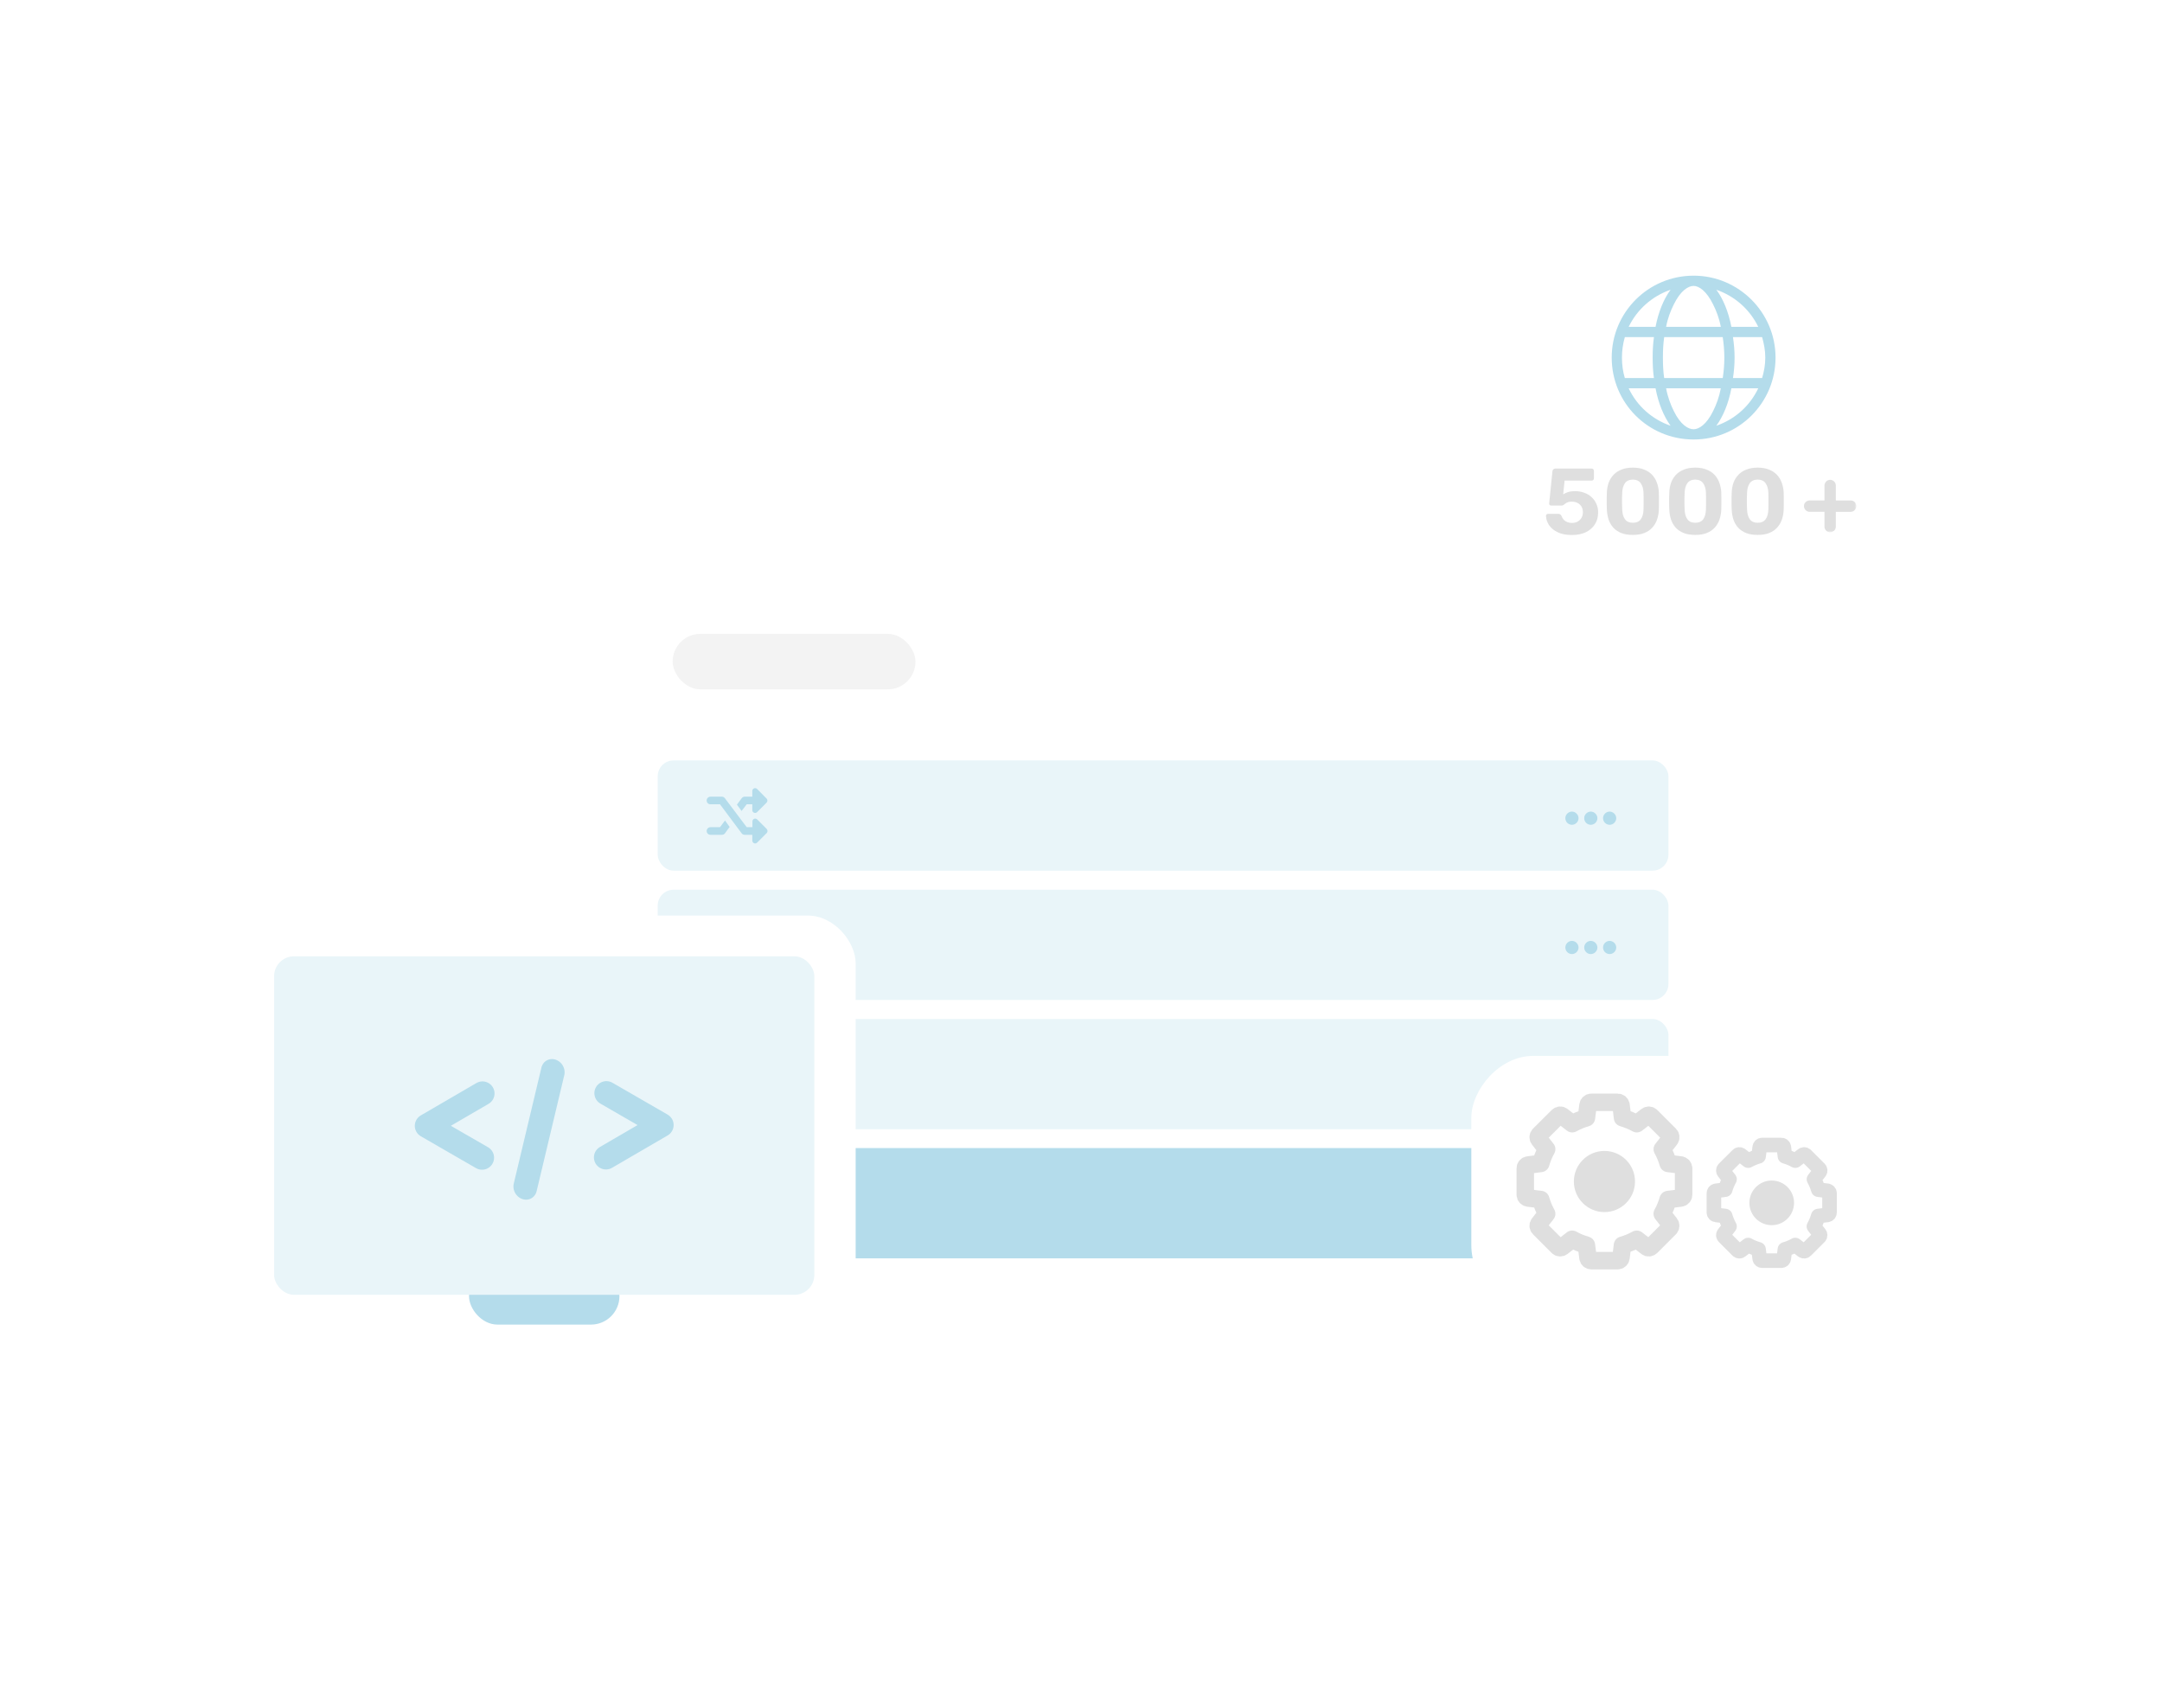<svg xmlns="http://www.w3.org/2000/svg" width="543" height="429" fill="none" viewBox="0 0 543 429">
  <g filter="url(#a)">
    <rect width="270.717" height="180.556" x="156.75" y="110.821" fill="#fff" rx="12"/>
    <rect width="253.852" height="27.689" x="165.184" y="255.346" fill="#B4DCEB" rx="4"/>
    <rect width="253.852" height="27.689" x="165.185" y="157.982" fill="#E9F5F9" rx="4"/>
    <path fill="#B4DCEB" d="M396.461 172.492c0 .917-.769 1.657-1.657 1.657-.917 0-1.657-.74-1.657-1.657 0-.888.74-1.657 1.657-1.657.888 0 1.657.769 1.657 1.657Zm4.735 0c0 .917-.769 1.657-1.657 1.657-.917 0-1.657-.74-1.657-1.657 0-.888.74-1.657 1.657-1.657.888 0 1.657.769 1.657 1.657Zm1.42 0c0-.888.74-1.657 1.658-1.657.887 0 1.657.769 1.657 1.657 0 .917-.77 1.657-1.657 1.657-.918 0-1.658-.74-1.658-1.657Zm-212.444.311 2.394 2.394c.269.299.269.748 0 1.018l-2.394 2.394c-.449.479-1.228.15-1.228-.509v-1.436h-1.885c-.329 0-.599-.12-.778-.359l-5.447-7.303h-2.395c-.538 0-.957-.419-.957-.958 0-.509.419-.958.957-.958h2.874c.299 0 .568.15.748.389l5.477 7.273h1.436v-1.436c0-.629.719-.958 1.198-.509Zm-2.634-3.801-1.287 1.676-1.167-1.586 1.197-1.617c.179-.239.449-.389.778-.389h1.885v-1.406c0-.659.749-.988 1.228-.509l2.364 2.394c.269.27.269.719 0 1.018l-2.364 2.364c-.449.479-1.228.15-1.228-.479v-1.466h-1.406Zm-6.704 5.746 1.257-1.676 1.167 1.616-1.197 1.617c-.18.239-.449.359-.748.359h-2.874c-.538 0-.957-.419-.957-.958 0-.509.419-.958.957-.958h2.395Z"/>
    <rect width="253.852" height="27.689" x="165.185" y="190.453" fill="#E9F5F9" rx="4"/>
    <path fill="#B4DCEB" d="M396.461 204.962c0 .917-.769 1.657-1.657 1.657-.917 0-1.657-.74-1.657-1.657 0-.888.74-1.657 1.657-1.657.888 0 1.657.769 1.657 1.657Zm4.735 0c0 .917-.769 1.657-1.657 1.657-.917 0-1.657-.74-1.657-1.657 0-.888.74-1.657 1.657-1.657.888 0 1.657.769 1.657 1.657Zm1.42 0c0-.888.74-1.657 1.658-1.657.887 0 1.657.769 1.657 1.657 0 .917-.77 1.657-1.657 1.657-.918 0-1.658-.74-1.658-1.657Zm-212.444.143 2.394 2.395c.269.299.269.748 0 1.017l-2.394 2.395c-.449.479-1.228.149-1.228-.509v-1.437h-1.885c-.329 0-.599-.119-.778-.359l-5.447-7.303h-2.395c-.538 0-.957-.419-.957-.957 0-.509.419-.958.957-.958h2.874c.299 0 .568.15.748.389l5.477 7.273h1.436v-1.437c0-.628.719-.957 1.198-.509Zm-2.634-3.801-1.287 1.677-1.167-1.587 1.197-1.616c.179-.239.449-.389.778-.389h1.885v-1.407c0-.658.749-.987 1.228-.508l2.364 2.394c.269.269.269.718 0 1.017l-2.364 2.365c-.449.479-1.228.15-1.228-.479v-1.467h-1.406Zm-6.704 5.747 1.257-1.676 1.167 1.616-1.197 1.616c-.18.24-.449.359-.748.359h-2.874c-.538 0-.957-.419-.957-.957 0-.509.419-.958.957-.958h2.395Z"/>
    <rect width="253.852" height="27.689" x="165.185" y="222.923" fill="#E9F5F9" rx="4"/>
    <path fill="#B4DCEB" d="M396.461 237.432c0 .917-.769 1.657-1.657 1.657-.917 0-1.657-.74-1.657-1.657 0-.888.74-1.657 1.657-1.657.888 0 1.657.769 1.657 1.657Zm4.735 0c0 .917-.769 1.657-1.657 1.657-.917 0-1.657-.74-1.657-1.657 0-.888.74-1.657 1.657-1.657.888 0 1.657.769 1.657 1.657Zm1.42 0c0-.888.74-1.657 1.658-1.657.887 0 1.657.769 1.657 1.657 0 .917-.77 1.657-1.657 1.657-.918 0-1.658-.74-1.658-1.657Z"/>
    <rect width="60.99" height="13.936" x="168.94" y="126.196" fill="#F3F3F3" rx="6.968"/>
  </g>
  <g filter="url(#b)">
    <rect width="189.758" height="21.339" x="41.806" y="321.781" fill="#fff" rx="10.669"/>
    <rect width="156.44" height="113.175" x="58.464" y="229.945" fill="#fff" rx="12"/>
    <rect width="37.78" height="14.279" x="117.795" y="318.396" fill="#B4DCEB" rx="7.139"/>
    <rect width="135.684" height="85.019" x="68.842" y="240.18" fill="#E9F5F9" rx="5"/>
    <path stroke="#B4DCEB" stroke-linecap="round" stroke-width="6.05" d="M3.025-3.025H32.959" transform="matrix(-.232 .973 -.949 -.315 136.683 265.187)"/>
    <path stroke="#B4DCEB" stroke-linecap="round" stroke-linejoin="round" stroke-width="6.05" d="m152.19 290.689 13.973-8.135-13.858-7.999m-31.126.067-13.973 8.135 13.859 8"/>
  </g>
  <g filter="url(#c)">
    <path fill="#fff" d="m399.742 59.245.91.279.52-.724c4.623-6.572 12.588-10.546 21.128-10.546 9.358 0 17.806 4.716 22.15 12.124l.595 1.003 1.095-.557c3.193-1.634 6.814-2.506 10.472-2.488 11.845 0 21.444 8.763 21.444 19.588 0 .836-.056 1.69-.167 2.506l-.13.966 1.021.26c11.808 3.026 20.108 12.885 20.108 24.266 0 10.491-7.074 19.774-17.601 23.487l-.799.279v.798c.037.204.037.409.037.613 0 11.752-10.416 21.277-23.282 21.277-4.475 0-8.875-1.17-12.626-3.398l-.965-.575-.687.854c-4.382 5.477-11.363 8.726-18.789 8.726-8.04 0-15.503-3.787-19.755-10.007l-.594-.873-1.003.464c-3.62 1.709-7.649 2.581-11.734 2.581-14.203 0-25.715-10.527-25.715-23.505 0-2.897.576-5.737 1.69-8.374l.408-.965-1.002-.446c-7.408-3.268-12.106-10.119-12.106-17.638 0-9.896 8.058-18.195 18.697-19.439l1.207-.148-.149-1.114c-.111-.743-.148-1.504-.148-2.265 0-9.896 8.782-17.917 19.606-17.917 2.154 0 4.252.316 6.238.928l-.074-.019Z"/>
  </g>
  <mask id="d" width="14" height="14" x="452.241" y="119.716" fill="#000" maskUnits="userSpaceOnUse">
    <path fill="#fff" d="M452.241 119.716h14v14h-14z"/>
    <path d="M465.75 127.092c0 .527-.439.966-.937.966h-4.218v4.218c0 .498-.439.908-.937.908-.528 0-.938-.41-.938-.908v-4.218h-4.217c-.528 0-.938-.439-.938-.966 0-.498.41-.908.938-.908h4.217v-4.218c0-.527.41-.966.938-.966.498 0 .937.439.937.966v4.218h4.218c.498-.029.937.41.937.908Z"/>
  </mask>
  <path fill="#DFDFDF" d="M465.75 127.092c0 .527-.439.966-.937.966h-4.218v4.218c0 .498-.439.908-.937.908-.528 0-.938-.41-.938-.908v-4.218h-4.217c-.528 0-.938-.439-.938-.966 0-.498.41-.908.938-.908h4.217v-4.218c0-.527.41-.966.938-.966.498 0 .937.439.937.966v4.218h4.218c.498-.029.937.41.937.908Z"/>
  <path fill="#DFDFDF" d="M460.595 128.058v-.488h-.489v.488h.489Zm-1.875 0h.489v-.488h-.489v.488Zm0-1.874v.489h.489v-.489h-.489Zm1.875 0h-.489v.489h.489v-.489Zm4.218 0v.489h.014l.014-.001-.028-.488Zm.448.908c0 .267-.23.478-.448.478v.977c.777 0 1.426-.668 1.426-1.455h-.978Zm-.448.478h-4.218v.977h4.218v-.977Zm-4.707.488v4.218h.978v-4.218h-.978Zm0 4.218c0 .208-.2.419-.448.419v.978c.747 0 1.426-.609 1.426-1.397h-.978Zm-.448.419c-.268 0-.449-.201-.449-.419h-.978c0 .778.64 1.397 1.427 1.397v-.978Zm-.449-.419v-4.218h-.978v4.218h.978Zm-.489-4.706h-4.217v.977h4.217v-.977Zm-4.217 0c-.238 0-.449-.201-.449-.478h-.978c0 .777.61 1.455 1.427 1.455v-.977Zm-.449-.478c0-.218.181-.419.449-.419v-.978c-.787 0-1.427.619-1.427 1.397h.978Zm.449-.419h4.217v-.978h-4.217v.978Zm4.706-.489v-4.218h-.978v4.218h.978Zm0-4.218c0-.277.211-.478.449-.478v-.977c-.817 0-1.427.678-1.427 1.455h.978Zm.449-.478c.218 0 .448.211.448.478h.978c0-.787-.649-1.455-1.426-1.455v.977Zm.448.478v4.218h.978v-4.218h-.978Zm.489 4.707h4.218v-.978h-4.218v.978Zm4.246-.001c.2-.012.42.185.42.42h.978c0-.761-.659-1.443-1.455-1.396l.057.976Z" mask="url(#d)"/>
  <path fill="#DFDFDF" d="M394.785 134.367c-1.408 0-2.589-.227-3.544-.681-.954-.453-1.681-1.048-2.182-1.783-.485-.736-.743-1.518-.775-2.347 0-.141.047-.258.141-.352.094-.094.211-.141.352-.141h2.652c.188 0 .337.047.446.141.125.078.219.187.282.328.156.423.36.767.61 1.033.266.266.571.461.915.587.344.125.712.187 1.103.187.501 0 .963-.101 1.385-.305.422-.219.759-.532 1.009-.938.251-.407.376-.908.376-1.503 0-.516-.118-.97-.352-1.361-.235-.391-.564-.696-.986-.915-.422-.219-.9-.329-1.432-.329-.406 0-.743.047-1.009.141-.25.094-.461.211-.634.352-.172.125-.328.243-.469.352-.141.094-.297.141-.469.141h-2.605c-.141 0-.266-.047-.376-.141-.094-.109-.141-.234-.141-.375l.822-8.097c.031-.219.109-.383.234-.493.141-.125.306-.188.493-.188h9.106c.172 0 .313.055.423.165.109.109.164.25.164.422v1.878c0 .156-.055.289-.164.399-.11.109-.251.164-.423.164h-6.782l-.352 3.45c.313-.204.696-.384 1.15-.54.469-.172 1.118-.258 1.948-.258.751 0 1.463.125 2.135.375.689.235 1.299.587 1.831 1.056.532.47.947 1.033 1.244 1.69.313.642.469 1.377.469 2.206 0 1.127-.266 2.12-.798 2.981-.532.845-1.291 1.51-2.276 1.995-.986.469-2.159.704-3.521.704Zm15.322-.024c-1.127 0-2.097-.156-2.91-.469-.798-.328-1.463-.774-1.995-1.338-.516-.579-.908-1.244-1.174-1.995-.25-.766-.399-1.58-.446-2.44-.015-.423-.031-.892-.046-1.409v-1.595c.015-.532.031-1.017.046-1.456.032-.86.18-1.666.446-2.417.282-.751.689-1.408 1.221-1.971.532-.564 1.197-1.002 1.995-1.315.813-.328 1.768-.492 2.863-.492s2.042.164 2.84.492c.798.313 1.463.751 1.995 1.315.532.563.931 1.22 1.197 1.971.281.751.445 1.557.492 2.417.016.439.024.924.024 1.456.016.532.016 1.064 0 1.595 0 .517-.008.986-.024 1.409-.047.86-.203 1.674-.469 2.44-.266.751-.665 1.416-1.197 1.995-.516.564-1.181 1.01-1.995 1.338-.798.313-1.752.469-2.863.469Zm0-3.051c.907 0 1.572-.297 1.995-.891.422-.595.649-1.401.68-2.418.016-.453.024-.923.024-1.408.016-.485.016-.97 0-1.455 0-.485-.008-.939-.024-1.361-.031-.97-.258-1.76-.68-2.371-.423-.61-1.088-.923-1.995-.938-.923.015-1.596.328-2.018.938-.407.611-.626 1.401-.658 2.371-.015.422-.031.876-.047 1.361v1.455c.016.485.032.955.047 1.408.032 1.017.259 1.823.681 2.418.422.594 1.087.891 1.995.891Zm15.677 3.051c-1.127 0-2.097-.156-2.911-.469-.797-.328-1.462-.774-1.994-1.338-.517-.579-.908-1.244-1.174-1.995-.25-.766-.399-1.58-.446-2.44-.015-.423-.031-.892-.047-1.409v-1.595c.016-.532.032-1.017.047-1.456.032-.86.18-1.666.446-2.417.282-.751.689-1.408 1.221-1.971.531-.564 1.196-1.002 1.994-1.315.814-.328 1.768-.492 2.864-.492 1.095 0 2.041.164 2.839.492.798.313 1.463.751 1.995 1.315.532.563.931 1.22 1.197 1.971.282.751.446 1.557.493 2.417.016.439.024.924.024 1.456.015.532.015 1.064 0 1.595 0 .517-.008.986-.024 1.409-.047.86-.203 1.674-.469 2.44-.266.751-.665 1.416-1.197 1.995-.517.564-1.181 1.01-1.995 1.338-.798.313-1.752.469-2.863.469Zm0-3.051c.907 0 1.572-.297 1.995-.891.422-.595.649-1.401.68-2.418.016-.453.024-.923.024-1.408.015-.485.015-.97 0-1.455 0-.485-.008-.939-.024-1.361-.031-.97-.258-1.76-.68-2.371-.423-.61-1.088-.923-1.995-.938-.923.015-1.596.328-2.019.938-.406.611-.626 1.401-.657 2.371-.015.422-.031.876-.047 1.361v1.455c.016.485.032.955.047 1.408.031 1.017.258 1.823.681 2.418.422.594 1.087.891 1.995.891Zm15.676 3.051c-1.126 0-2.096-.156-2.91-.469-.798-.328-1.463-.774-1.995-1.338-.516-.579-.907-1.244-1.173-1.995-.25-.766-.399-1.58-.446-2.44-.016-.423-.031-.892-.047-1.409v-1.595c.016-.532.031-1.017.047-1.456.031-.86.18-1.666.446-2.417.282-.751.688-1.408 1.22-1.971.532-.564 1.197-1.002 1.995-1.315.814-.328 1.768-.492 2.863-.492 1.096 0 2.042.164 2.84.492.798.313 1.463.751 1.995 1.315.532.563.931 1.22 1.197 1.971.282.751.446 1.557.493 2.417.016.439.023.924.023 1.456.016.532.016 1.064 0 1.595 0 .517-.007.986-.023 1.409-.047.86-.204 1.674-.47 2.44-.265.751-.664 1.416-1.196 1.995-.517.564-1.182 1.01-1.995 1.338-.798.313-1.753.469-2.864.469Zm0-3.051c.908 0 1.573-.297 1.995-.891.423-.595.65-1.401.681-2.418.016-.453.023-.923.023-1.408.016-.485.016-.97 0-1.455 0-.485-.007-.939-.023-1.361-.031-.97-.258-1.76-.681-2.371-.422-.61-1.087-.923-1.995-.938-.923.015-1.595.328-2.018.938-.407.611-.626 1.401-.657 2.371-.016.422-.031.876-.047 1.361v1.455c.016.485.031.955.047 1.408.031 1.017.258 1.823.681 2.418.422.594 1.087.891 1.994.891Z"/>
  <path fill="#B4DCEB" d="M425.364 69.236c11.331 0 20.573 9.242 20.573 20.573 0 11.411-9.242 20.572-20.573 20.572-11.411 0-20.572-9.161-20.572-20.572 0-11.331 9.161-20.573 20.572-20.573Zm0 38.573c1.286 0 3.215-1.125 4.902-4.58.804-1.607 1.527-3.536 1.929-5.706h-13.742c.402 2.17 1.125 4.099 1.929 5.706 1.688 3.455 3.616 4.58 4.982 4.58Zm-7.393-12.857h14.706c.241-1.607.402-3.295.402-5.143 0-1.768-.161-3.455-.402-5.143h-14.706c-.241 1.688-.321 3.375-.321 5.143 0 1.848.08 3.536.321 5.143Zm14.224-12.858c-.402-2.17-1.125-4.018-1.929-5.625-1.687-3.455-3.616-4.661-4.902-4.661-1.366 0-3.294 1.205-4.982 4.661-.804 1.607-1.527 3.456-1.929 5.625h13.742Zm3.054 2.572c.241 1.688.402 3.375.402 5.143 0 1.848-.161 3.536-.402 5.143h7.313c.482-1.607.803-3.295.803-5.143 0-1.768-.321-3.455-.803-5.143h-7.313ZM431.07 72.772c1.688 2.25 3.054 5.545 3.777 9.322h6.75c-2.089-4.34-5.866-7.715-10.527-9.322Zm-11.492 0c-4.661 1.607-8.437 4.982-10.527 9.322h6.75c.724-3.777 2.09-7.072 3.777-9.322Zm-12.214 17.037c0 1.848.241 3.536.723 5.143h7.313c-.241-1.607-.322-3.295-.322-5.143 0-1.768.081-3.455.322-5.143h-7.313c-.482 1.688-.723 3.375-.723 5.143Zm34.233 7.715h-6.75c-.723 3.858-2.089 7.072-3.777 9.402 4.661-1.607 8.438-4.982 10.527-9.402Zm-25.796 0h-6.75c2.09 4.42 5.866 7.795 10.527 9.402-1.687-2.33-3.053-5.544-3.777-9.402Z"/>
  <g filter="url(#e)">
    <rect width="103.521" height="63.092" fill="#fff" rx="15.559" transform="matrix(-1 0 0 1 475.644 265.187)"/>
    <path stroke="#DFDFDF" stroke-linejoin="round" stroke-width="4.393" d="m424.73 292.597-3.161-.398c-.356-1.253-.854-2.449-1.481-3.574l1.951-2.506c.256-.327.228-.797-.071-1.096l-4.684-4.684c-.299-.299-.769-.327-1.097-.071l-2.505 1.95c-1.125-.64-2.335-1.124-3.574-1.48l-.384-3.161c-.057-.413-.413-.726-.84-.726h-6.62c-.413 0-.769.313-.826.726l-.399 3.161c-1.252.356-2.448.854-3.573 1.48l-2.506-1.95c-.327-.256-.797-.228-1.096.071l-4.698 4.684c-.299.299-.328.769-.071 1.096l1.95 2.506c-.641 1.125-1.125 2.335-1.481 3.574l-3.16.398c-.413.057-.726.399-.726.826v6.634c0 .413.313.769.726.826l3.16.384c.356 1.253.855 2.449 1.481 3.574l-1.95 2.506c-.257.327-.228.797.071 1.096l4.684 4.684c.299.299.769.327 1.096.071l2.506-1.95c1.124.64 2.335 1.124 3.573 1.48l.399 3.161c.057.413.398.726.826.726h6.634c.413 0 .769-.313.826-.726l.384-3.161c1.253-.356 2.449-.854 3.574-1.48l2.505 1.95c.328.256.798.228 1.096-.071l4.684-4.684c.299-.299.328-.769.072-1.096l-1.951-2.506c.641-1.125 1.125-2.335 1.481-3.574l3.16-.384c.413-.057.726-.399.726-.826v-6.62c0-.427-.313-.769-.726-.826l.015-.014Z"/>
    <circle cx="405.558" cy="296.74" r="8.411" fill="#DFDFDF" stroke="#fff" stroke-width="1.464"/>
    <path stroke="#DFDFDF" stroke-linejoin="round" stroke-width="3.661" d="m461.571 299.076-2.308-.291c-.26-.915-.624-1.788-1.081-2.61l1.424-1.829c.187-.239.167-.582-.052-.801l-3.42-3.42c-.219-.219-.562-.239-.801-.052l-1.83 1.424c-.821-.468-1.705-.821-2.609-1.081l-.281-2.308c-.041-.302-.301-.53-.613-.53h-4.834c-.302 0-.562.228-.603.53l-.292 2.308c-.914.26-1.788.624-2.609 1.081l-1.83-1.424c-.239-.187-.582-.167-.8.052l-3.431 3.42c-.218.219-.239.562-.052.801l1.424 1.829c-.468.822-.821 1.705-1.081 2.61l-2.308.291c-.302.042-.53.291-.53.603v4.845c0 .301.228.561.53.603l2.308.28c.26.915.624 1.789 1.081 2.61l-1.424 1.83c-.187.239-.166.582.052.8l3.42 3.421c.219.218.562.239.801.052l1.83-1.425c.821.468 1.705.822 2.609 1.082l.291 2.308c.042.301.291.53.603.53H450c.301 0 .561-.229.603-.53l.281-2.308c.914-.26 1.788-.624 2.609-1.082l1.83 1.425c.239.187.582.166.8-.052l3.421-3.421c.218-.218.239-.561.052-.8l-1.425-1.83c.468-.821.822-1.705 1.082-2.61l2.308-.28c.301-.042.53-.291.53-.603v-4.835c0-.311-.229-.561-.53-.603l.01-.01Z"/>
    <circle cx="447.571" cy="302.101" r="6.142" fill="#DFDFDF" stroke="#fff" stroke-width="1.069"/>
  </g>
  <defs>
    <filter id="a" width="284.718" height="206.556" x="149.75" y="109.821" color-interpolation-filters="sRGB" filterUnits="userSpaceOnUse">
      <feFlood flood-opacity="0" result="BackgroundImageFix"/>
      <feColorMatrix in="SourceAlpha" result="hardAlpha" values="0 0 0 0 0 0 0 0 0 0 0 0 0 0 0 0 0 0 127 0"/>
      <feOffset dy="1"/>
      <feGaussianBlur stdDeviation="1"/>
      <feColorMatrix values="0 0 0 0 0.592 0 0 0 0 0.592 0 0 0 0 0.592 0 0 0 0.06 0"/>
      <feBlend in2="BackgroundImageFix" result="effect1_dropShadow_1592_1556"/>
      <feColorMatrix in="SourceAlpha" result="hardAlpha" values="0 0 0 0 0 0 0 0 0 0 0 0 0 0 0 0 0 0 127 0"/>
      <feOffset dy="4"/>
      <feGaussianBlur stdDeviation="2"/>
      <feColorMatrix values="0 0 0 0 0.592 0 0 0 0 0.592 0 0 0 0 0.592 0 0 0 0.05 0"/>
      <feBlend in2="effect1_dropShadow_1592_1556" result="effect2_dropShadow_1592_1556"/>
      <feColorMatrix in="SourceAlpha" result="hardAlpha" values="0 0 0 0 0 0 0 0 0 0 0 0 0 0 0 0 0 0 127 0"/>
      <feOffset dy="10"/>
      <feGaussianBlur stdDeviation="3"/>
      <feColorMatrix values="0 0 0 0 0.592 0 0 0 0 0.592 0 0 0 0 0.592 0 0 0 0.03 0"/>
      <feBlend in2="effect2_dropShadow_1592_1556" result="effect3_dropShadow_1592_1556"/>
      <feColorMatrix in="SourceAlpha" result="hardAlpha" values="0 0 0 0 0 0 0 0 0 0 0 0 0 0 0 0 0 0 127 0"/>
      <feOffset dy="18"/>
      <feGaussianBlur stdDeviation="3.5"/>
      <feColorMatrix values="0 0 0 0 0.592 0 0 0 0 0.592 0 0 0 0 0.592 0 0 0 0.01 0"/>
      <feBlend in2="effect3_dropShadow_1592_1556" result="effect4_dropShadow_1592_1556"/>
      <feBlend in="SourceGraphic" in2="effect4_dropShadow_1592_1556" result="shape"/>
    </filter>
    <filter id="b" width="211.505" height="134.921" x="30.933" y="219.072" color-interpolation-filters="sRGB" filterUnits="userSpaceOnUse">
      <feFlood flood-opacity="0" result="BackgroundImageFix"/>
      <feColorMatrix in="SourceAlpha" result="hardAlpha" values="0 0 0 0 0 0 0 0 0 0 0 0 0 0 0 0 0 0 127 0"/>
      <feOffset/>
      <feGaussianBlur stdDeviation="5.436"/>
      <feComposite in2="hardAlpha" operator="out"/>
      <feColorMatrix values="0 0 0 0 0.592 0 0 0 0 0.592 0 0 0 0 0.592 0 0 0 0.15 0"/>
      <feBlend in2="BackgroundImageFix" result="effect1_dropShadow_1592_1556"/>
      <feBlend in="SourceGraphic" in2="effect1_dropShadow_1592_1556" result="shape"/>
    </filter>
    <filter id="c" width="160.522" height="125.729" x="344.365" y="40.254" color-interpolation-filters="sRGB" filterUnits="userSpaceOnUse">
      <feFlood flood-opacity="0" result="BackgroundImageFix"/>
      <feColorMatrix in="SourceAlpha" result="hardAlpha" values="0 0 0 0 0 0 0 0 0 0 0 0 0 0 0 0 0 0 127 0"/>
      <feOffset dx="-2"/>
      <feGaussianBlur stdDeviation="4"/>
      <feComposite in2="hardAlpha" operator="out"/>
      <feColorMatrix values="0 0 0 0 0.592 0 0 0 0 0.592 0 0 0 0 0.592 0 0 0 0.1 0"/>
      <feBlend in2="BackgroundImageFix" result="effect1_dropShadow_1592_1556"/>
      <feBlend in="SourceGraphic" in2="effect1_dropShadow_1592_1556" result="shape"/>
    </filter>
    <filter id="e" width="116.488" height="76.058" x="363.046" y="258.704" color-interpolation-filters="sRGB" filterUnits="userSpaceOnUse">
      <feFlood flood-opacity="0" result="BackgroundImageFix"/>
      <feColorMatrix in="SourceAlpha" result="hardAlpha" values="0 0 0 0 0 0 0 0 0 0 0 0 0 0 0 0 0 0 127 0"/>
      <feOffset dx="-2.593"/>
      <feGaussianBlur stdDeviation="3.242"/>
      <feComposite in2="hardAlpha" operator="out"/>
      <feColorMatrix values="0 0 0 0 0.592 0 0 0 0 0.592 0 0 0 0 0.592 0 0 0 0.1 0"/>
      <feBlend in2="BackgroundImageFix" result="effect1_dropShadow_1592_1556"/>
      <feBlend in="SourceGraphic" in2="effect1_dropShadow_1592_1556" result="shape"/>
    </filter>
  </defs>
</svg>